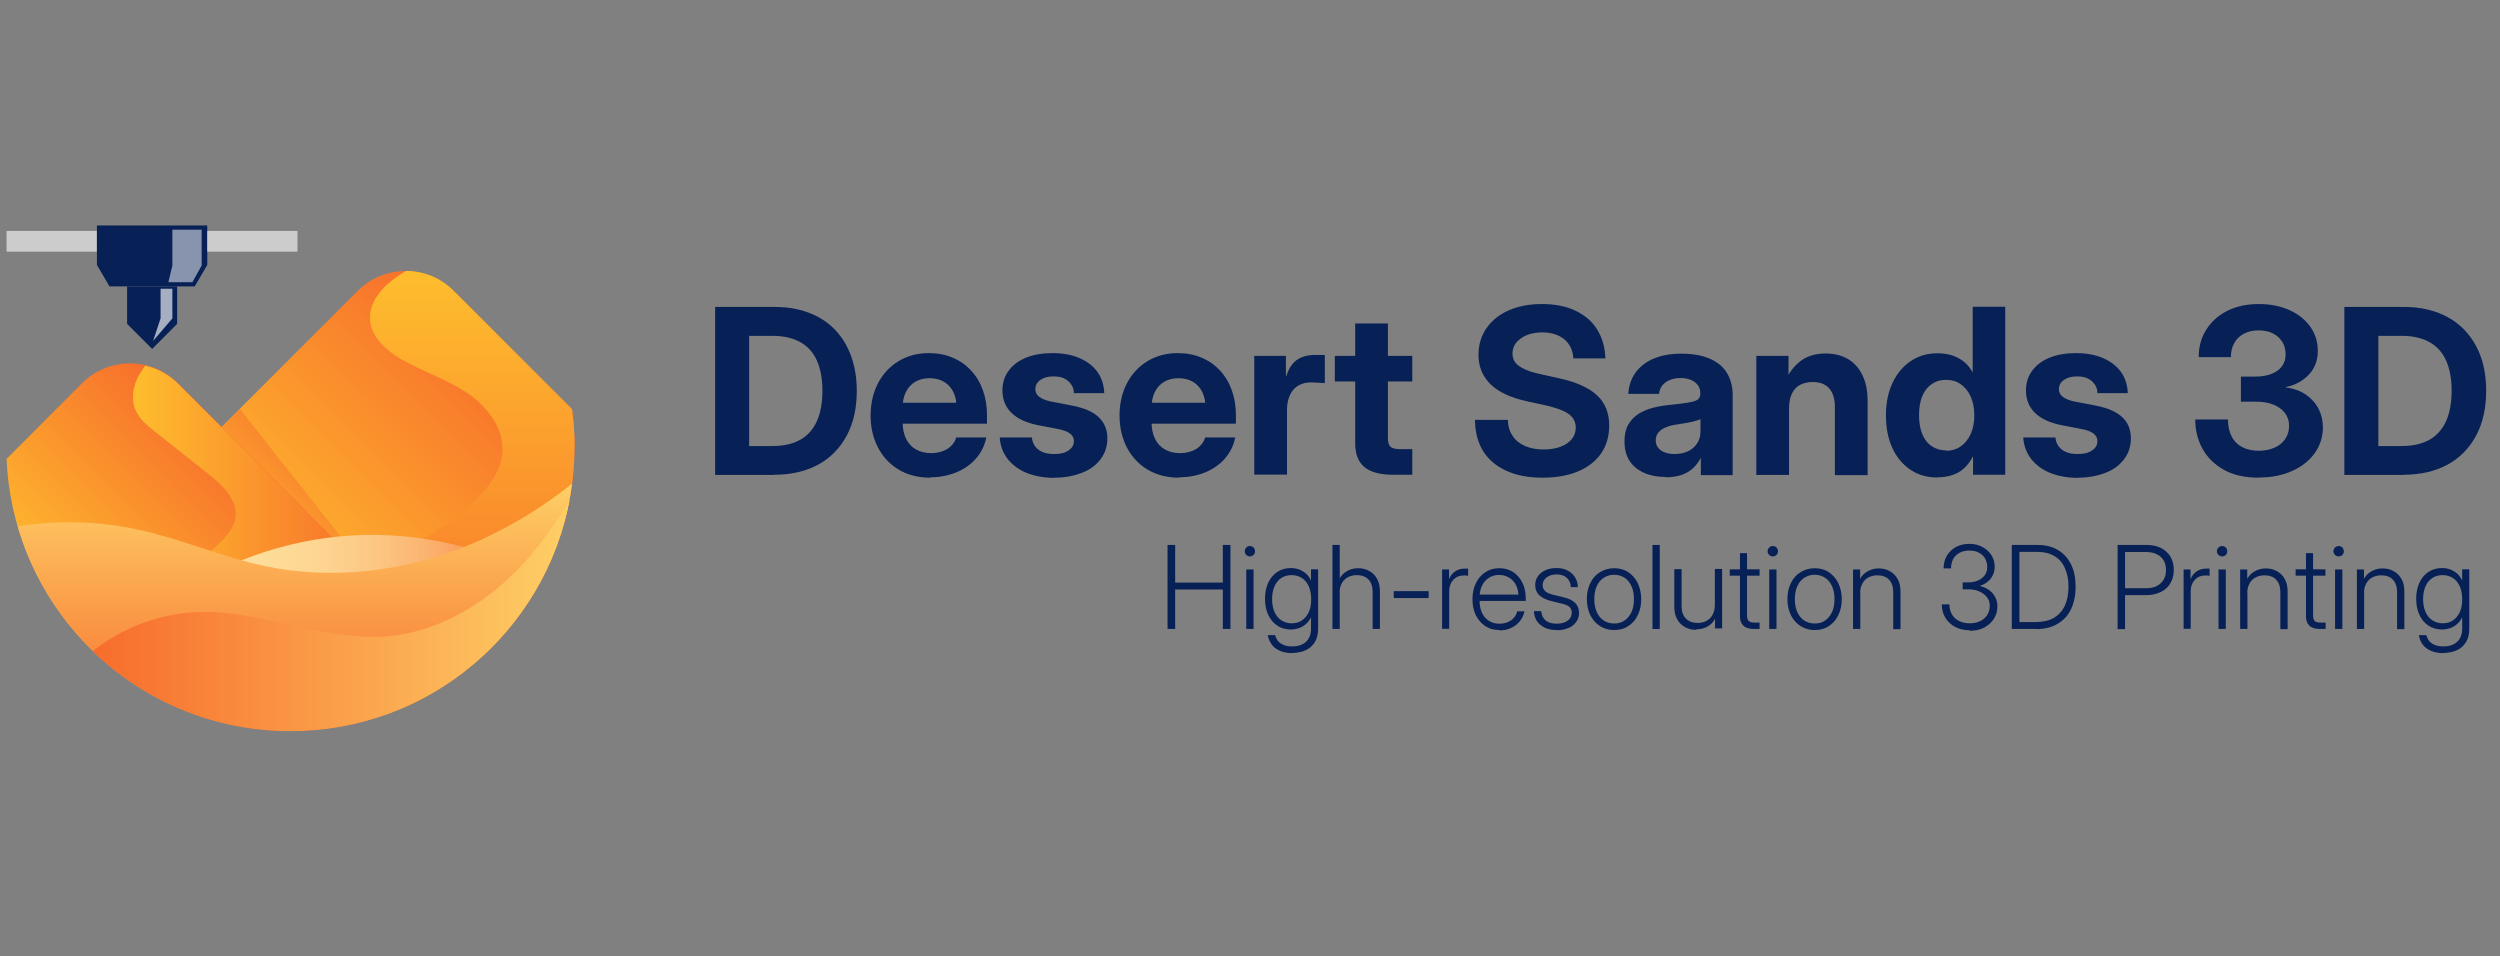 <svg xmlns="http://www.w3.org/2000/svg" xmlns:xlink="http://www.w3.org/1999/xlink" width="137.49" height="52.6" viewBox="0 0 137.49 52.6"><rect x="0" y="0" width="137.49" height="52.6" fill="#808080" stroke="none"/><defs><style>.cls-1{opacity:.64;}.cls-1,.cls-2,.cls-3,.cls-4,.cls-5,.cls-6,.cls-7,.cls-8,.cls-9,.cls-10,.cls-11,.cls-12{stroke-width:0px;}.cls-1,.cls-3{fill:#fff;}.cls-2{fill:url(#linear-gradient);}.cls-3{opacity:.52;}.cls-4{fill:url(#linear-gradient-4);}.cls-5{fill:url(#linear-gradient-3);}.cls-6{fill:url(#linear-gradient-8);}.cls-7{fill:url(#linear-gradient-7);}.cls-8{fill:url(#linear-gradient-5);}.cls-9{fill:url(#linear-gradient-6);}.cls-10{fill:url(#linear-gradient-2);mix-blend-mode:multiply;opacity:.49;}.cls-13{isolation:isolate;}.cls-11{fill:#072055;}.cls-12{fill:#ccc;}</style><linearGradient id="linear-gradient" x1="15.5" y1="33.66" x2="29.05" y2="20.1" gradientUnits="userSpaceOnUse"><stop offset="0" stop-color="#febd2d"></stop><stop offset="1" stop-color="#f76c2c"></stop></linearGradient><linearGradient id="linear-gradient-2" x1="13.02" y1="31.18" x2="17.45" y2="26.75" xlink:href="#linear-gradient"></linearGradient><linearGradient id="linear-gradient-3" x1="24.28" y1="39.32" x2="24.28" y2="14.91" gradientUnits="userSpaceOnUse"><stop offset="0" stop-color="#f76c2c"></stop><stop offset="1" stop-color="#febd2d"></stop></linearGradient><linearGradient id="linear-gradient-4" x1="4.23" y1="34.93" x2="13.94" y2="25.23" xlink:href="#linear-gradient"></linearGradient><linearGradient id="linear-gradient-5" x1="7.31" y1="29.31" x2="20.71" y2="29.31" xlink:href="#linear-gradient"></linearGradient><linearGradient id="linear-gradient-6" x1="8.45" y1="32.29" x2="29.51" y2="32.29" gradientUnits="userSpaceOnUse"><stop offset="0" stop-color="#fee19d"></stop><stop offset=".26" stop-color="#fdde9a"></stop><stop offset=".44" stop-color="#fdd591"></stop><stop offset=".59" stop-color="#fcc582"></stop><stop offset=".73" stop-color="#fbb06d"></stop><stop offset=".86" stop-color="#f99452"></stop><stop offset=".98" stop-color="#f77232"></stop><stop offset="1" stop-color="#f76c2c"></stop></linearGradient><linearGradient id="linear-gradient-7" x1="16.22" y1="40.2" x2="16.22" y2="26.59" gradientUnits="userSpaceOnUse"><stop offset="0" stop-color="#f76c2c"></stop><stop offset="1" stop-color="#fecf66"></stop></linearGradient><linearGradient id="linear-gradient-8" x1="5.1" y1="33.85" x2="31.32" y2="33.85" xlink:href="#linear-gradient-7"></linearGradient></defs><g class="cls-13"><g id="Layer_2"><path class="cls-2" d="M21.16,39.32c6.08-2.14,10.44-7.93,10.44-14.74,0-.7-.05-1.39-.14-2.07l-6.51-6.51c-1.46-1.46-3.82-1.46-5.28,0l-10.92,10.92,12.4,12.4Z"></path><polygon class="cls-10" points="8.76 26.92 16.88 35.04 20.71 32.01 13.19 22.49 8.76 26.92"></polygon><path class="cls-5" d="M31.6,24.57c0-.7-.05-1.39-.14-2.07l-6.51-6.51c-.72-.72-1.67-1.09-2.62-1.09-.18.11-.36.22-.53.34-.79.55-1.51,1.38-1.45,2.34.06.96.89,1.69,1.72,2.18,1.17.67,2.47,1.09,3.59,1.83,1.12.74,2.07,1.96,1.97,3.3-.08.99-.72,1.85-1.43,2.55-2.39,2.36-5.68,3.54-8.42,5.49-.64.45-.86,1.29-.81,2.2l4.18,4.18c6.08-2.14,10.44-7.93,10.44-14.74Z"></path><path class="cls-4" d="M.36,25.24c.31,7.25,5.56,13.23,12.47,14.64l7.88-7.88-10.92-10.92c-1.46-1.46-3.82-1.46-5.28,0L.36,25.24Z"></path><path class="cls-8" d="M8,20.1c-.13.16-.24.32-.34.5-.33.58-.47,1.31-.22,1.92.21.52.67.89,1.11,1.24.96.76,1.93,1.53,2.89,2.29.79.62,1.66,1.45,1.51,2.44-.1.62-.58,1.1-1.04,1.53-1.24,1.15-2.5,2.26-3.79,3.35.32,2.36,2.8,4.12,5.06,4.9.33.11.67.2,1.02.26l6.51-6.51-10.92-10.92c-.51-.51-1.14-.84-1.79-.99Z"></path><path class="cls-9" d="M8.45,33.62c2.92-2.32,6.52-3.77,10.24-4.12,3.71-.35,7.52.41,10.82,2.16-3.35,1.38-7,2.55-10.57,3.13-1.88.3-3.78.49-5.67.29-1.89-.2-3.3-.31-4.81-1.45Z"></path><path class="cls-7" d="M.97,28.94c1.89,6.5,7.89,11.26,15,11.26,7.94,0,14.5-5.93,15.49-13.6-1.79,1.43-3.78,2.62-5.91,3.47-3.45,1.37-7.3,1.83-10.94,1.07-2.38-.5-4.64-1.5-7.01-2.01-2.18-.48-4.44-.53-6.64-.18Z"></path><path class="cls-6" d="M31.32,27.51c-1.02,1.72-2.23,3.34-3.74,4.65-1.79,1.55-4.01,2.66-6.37,2.84-3.46.26-6.82-1.45-10.29-1.34-2.1.07-4.17.84-5.82,2.15,2.81,2.72,6.64,4.4,10.87,4.4,7.63,0,13.97-5.46,15.35-12.69Z"></path><g id="Printer_Head"><polygon class="cls-11" points="6.99 15.75 6.99 17.81 8.37 19.19 9.74 17.81 9.74 15.75 6.99 15.75"></polygon><polygon class="cls-11" points="5.33 12.4 5.33 14.57 6.02 15.75 10.71 15.75 11.4 14.57 11.4 12.4 5.33 12.4"></polygon><rect class="cls-12" x="11.4" y="12.7" width="4.96" height="1.14"></rect><rect class="cls-12" x=".36" y="12.7" width="4.96" height="1.14"></rect><polygon class="cls-1" points="8.42 18.75 9.48 17.51 9.48 15.88 8.83 15.88 8.83 17.51 8.42 18.75"></polygon><polygon class="cls-3" points="11.09 12.63 11.09 14.6 10.58 15.52 9.26 15.52 9.48 14.6 9.48 14.6 9.48 12.63 11.09 12.63"></polygon></g><path class="cls-11" d="M41.2,16.88v9.24h-1.87v-9.24h1.87ZM42.57,26.12h-2.38v-1.59h2.28c.63,0,1.15-.12,1.55-.35.41-.23.71-.58.91-1.03.2-.45.3-1.01.3-1.66s-.1-1.2-.3-1.65c-.2-.45-.5-.79-.91-1.02-.41-.23-.92-.35-1.54-.35h-2.34v-1.59h2.47c.92,0,1.72.19,2.4.56s1.2.91,1.56,1.6.55,1.51.55,2.45-.18,1.77-.55,2.46c-.37.69-.89,1.23-1.57,1.6s-1.49.56-2.44.56Z"></path><path class="cls-11" d="M51.15,26.27c-.66,0-1.23-.15-1.72-.44-.49-.29-.87-.7-1.14-1.21-.27-.52-.41-1.11-.41-1.77s.14-1.26.41-1.78c.27-.51.65-.92,1.13-1.21.48-.29,1.03-.44,1.66-.44.48,0,.92.08,1.31.25.39.16.73.4,1.01.7s.5.66.65,1.08c.15.41.23.87.23,1.37v.48h-5.76v-1.15h4.9l-.81.28c0-.33-.06-.62-.18-.87-.12-.24-.29-.43-.51-.56-.22-.13-.49-.2-.8-.2s-.57.07-.79.2c-.22.13-.39.32-.51.56-.12.24-.18.53-.18.87v.78c0,.34.06.64.18.9.12.26.3.46.54.6.24.14.52.21.85.21.24,0,.45-.04.64-.11.19-.07.35-.17.47-.3.13-.13.22-.28.27-.45h1.65c-.08.43-.27.81-.55,1.14s-.65.59-1.08.77-.92.28-1.45.28Z"></path><path class="cls-11" d="M57.99,26.28c-.56,0-1.06-.09-1.5-.26-.44-.17-.79-.43-1.06-.76-.26-.33-.42-.73-.45-1.2h1.77c.03.29.15.51.36.67.21.16.49.24.85.24s.61-.06.81-.2.29-.3.29-.51c0-.17-.07-.31-.22-.42-.15-.11-.36-.19-.63-.24l-1.14-.22c-.63-.13-1.11-.35-1.44-.67s-.5-.73-.5-1.24c0-.41.11-.77.34-1.08.23-.31.54-.55.96-.72s.9-.25,1.46-.25,1.05.09,1.47.27.75.43.99.76.36.72.38,1.17h-1.67c0-.26-.11-.48-.31-.66s-.47-.26-.8-.26-.56.07-.74.2-.27.3-.27.5c0,.17.07.31.21.42.14.11.34.19.59.25l1.24.24c.66.13,1.14.34,1.45.64s.47.68.47,1.16c0,.43-.12.81-.37,1.14s-.58.58-1.02.75-.94.27-1.5.27Z"></path><path class="cls-11" d="M64.84,26.27c-.66,0-1.23-.15-1.72-.44-.49-.29-.87-.7-1.14-1.21-.27-.52-.41-1.11-.41-1.77s.14-1.26.41-1.78c.27-.51.65-.92,1.13-1.21.48-.29,1.03-.44,1.66-.44.48,0,.92.08,1.31.25.39.16.73.4,1.01.7s.5.66.65,1.08c.15.41.23.87.23,1.37v.48h-5.76v-1.15h4.9l-.81.28c0-.33-.06-.62-.18-.87-.12-.24-.29-.43-.51-.56-.22-.13-.49-.2-.8-.2s-.57.07-.79.2c-.22.13-.39.32-.51.56-.12.24-.18.53-.18.87v.78c0,.34.06.64.18.9.12.26.3.46.54.6.24.14.52.21.85.21.24,0,.45-.04.64-.11.19-.07.35-.17.47-.3.13-.13.22-.28.27-.45h1.65c-.08.43-.27.81-.55,1.14s-.65.59-1.08.77-.92.28-1.45.28Z"></path><path class="cls-11" d="M68.98,26.12v-6.55h1.74v1.12h.02c.12-.39.31-.69.56-.88.26-.19.6-.29,1.03-.29.11,0,.21,0,.29,0s.17,0,.24.01v1.54c-.06,0-.17-.01-.32-.02-.15-.01-.3-.02-.46-.02-.25,0-.48.06-.67.17-.2.11-.35.28-.46.51-.11.23-.17.5-.17.83v3.56h-1.8Z"></path><path class="cls-11" d="M77.67,19.57v1.41h-4.26v-1.41h4.26ZM74.53,17.79h1.8v6.32c0,.22.05.38.14.46s.26.13.51.13h.69v1.41h-1.05c-.71,0-1.24-.14-1.58-.42-.34-.28-.51-.72-.51-1.31v-6.6Z"></path><path class="cls-11" d="M84.85,26.27c-.78,0-1.45-.12-2.01-.38s-.98-.61-1.28-1.09c-.29-.48-.44-1.05-.44-1.71h1.81c0,.34.09.63.25.87.15.24.38.43.67.56.29.13.63.2,1.03.2.36,0,.67-.05.94-.15s.47-.24.62-.42c.15-.18.22-.39.22-.64,0-.2-.06-.38-.17-.53-.11-.15-.29-.28-.54-.39-.24-.11-.56-.21-.96-.3l-.97-.21c-.92-.2-1.6-.51-2.04-.94-.44-.43-.67-.97-.67-1.62,0-.56.15-1.05.44-1.47.29-.42.7-.75,1.22-.98.52-.23,1.13-.35,1.83-.35s1.32.12,1.83.36.92.58,1.2,1.03.44.98.46,1.6h-1.76c-.03-.45-.2-.8-.5-1.05-.31-.25-.71-.38-1.22-.38-.31,0-.59.05-.84.15-.24.1-.44.24-.58.41-.14.17-.21.37-.21.6,0,.19.05.36.16.5.11.14.28.26.52.37s.54.2.92.28l.89.2c.49.1.92.23,1.27.39.36.16.65.34.88.55s.4.46.51.73.17.59.17.94c0,.59-.15,1.1-.44,1.53-.3.43-.72.76-1.26.99s-1.2.35-1.95.35Z"></path><path class="cls-11" d="M91.59,26.23c-.43,0-.82-.07-1.16-.22s-.61-.36-.8-.65-.29-.65-.29-1.09c0-.37.07-.68.21-.92.14-.24.33-.44.56-.59.24-.15.51-.26.82-.34.31-.08.63-.13.97-.16.4-.04.72-.08.95-.12.24-.04.41-.09.51-.16.1-.07.15-.18.15-.32v-.04c0-.17-.04-.31-.13-.43-.09-.12-.21-.22-.37-.29s-.36-.11-.58-.11-.43.04-.6.11-.31.17-.41.3c-.1.13-.16.28-.18.46h-1.69c.03-.45.16-.84.4-1.17.24-.33.57-.59,1-.77s.94-.27,1.54-.27c.44,0,.84.05,1.19.15.35.1.64.25.88.44.24.19.42.43.54.71s.19.59.19.94v4.44h-1.75v-.92h-.02c-.11.21-.25.39-.42.55s-.38.27-.62.36c-.24.08-.53.13-.87.13ZM92.08,24.97c.3,0,.56-.06.77-.16s.38-.26.5-.45c.12-.19.17-.4.17-.64v-.67c-.05.03-.12.06-.21.08-.09.03-.19.05-.31.08s-.25.05-.38.07c-.14.02-.28.05-.43.07-.21.03-.4.08-.57.15-.17.07-.31.16-.41.28-.1.12-.15.26-.15.44,0,.15.04.29.13.4.08.11.2.2.36.26.16.06.33.09.54.09Z"></path><path class="cls-11" d="M98.39,22.48v3.64h-1.8v-6.55h1.77v1.7h-.31c.21-.58.51-1.03.89-1.35.38-.32.87-.48,1.46-.48.47,0,.87.1,1.22.3.34.2.61.49.8.88.19.38.29.85.29,1.41v4.1h-1.8v-3.77c0-.44-.11-.78-.32-1.01-.21-.23-.51-.34-.9-.34-.26,0-.48.05-.68.15-.2.1-.35.26-.46.48-.11.22-.16.5-.16.84Z"></path><path class="cls-11" d="M106.55,26.26c-.57,0-1.06-.14-1.49-.43-.42-.29-.76-.68-.99-1.2-.24-.51-.35-1.11-.35-1.79s.12-1.27.36-1.78c.24-.51.57-.91,1-1.2s.91-.43,1.47-.43c.29,0,.55.04.79.11.24.08.46.19.65.34s.36.35.49.59h.01v-3.6h1.79v9.24h-1.77v-1h-.01c-.13.25-.29.46-.48.64s-.42.3-.66.38c-.25.08-.51.12-.8.12ZM107.02,24.79c.31,0,.58-.08.81-.24s.42-.39.55-.68.2-.64.2-1.03-.07-.74-.2-1.03c-.13-.29-.31-.51-.55-.68s-.5-.24-.81-.24-.56.08-.78.23c-.22.15-.4.37-.52.66-.12.29-.18.64-.18,1.05s.06.76.18,1.05c.12.29.29.51.52.66.22.15.48.23.78.23Z"></path><path class="cls-11" d="M114.28,26.28c-.56,0-1.06-.09-1.5-.26-.44-.17-.79-.43-1.06-.76-.26-.33-.42-.73-.45-1.2h1.77c.03.29.15.51.36.67.21.16.49.24.85.24s.61-.06.81-.2.29-.3.29-.51c0-.17-.07-.31-.22-.42-.15-.11-.36-.19-.63-.24l-1.14-.22c-.63-.13-1.11-.35-1.44-.67-.33-.32-.5-.73-.5-1.24,0-.41.11-.77.34-1.08.23-.31.54-.55.96-.72s.9-.25,1.46-.25,1.05.09,1.47.27c.42.18.75.43.99.76.24.33.36.72.38,1.17h-1.67c0-.26-.11-.48-.31-.66-.21-.18-.47-.26-.8-.26s-.56.07-.74.2-.27.3-.27.5c0,.17.07.31.21.42.14.11.34.19.59.25l1.24.24c.66.13,1.14.34,1.45.64.31.29.47.68.47,1.16,0,.43-.12.81-.37,1.14s-.58.58-1.02.75-.94.27-1.5.27Z"></path><path class="cls-11" d="M124.23,26.27c-.76,0-1.41-.14-1.92-.43-.52-.29-.91-.67-1.18-1.16s-.4-1.02-.4-1.61h1.8c0,.36.07.67.2.93.13.26.33.46.58.59s.56.2.91.2c.33,0,.62-.06.87-.17s.45-.27.59-.48.21-.45.21-.73-.08-.5-.23-.7c-.15-.2-.37-.35-.64-.46s-.59-.16-.96-.16h-.82v-1.38h.82c.33,0,.62-.05.87-.15.25-.1.44-.24.57-.42.13-.18.2-.4.2-.64,0-.27-.06-.51-.19-.71-.13-.2-.3-.35-.52-.46-.22-.11-.48-.16-.78-.16s-.57.06-.8.18c-.23.12-.41.29-.53.51-.13.22-.19.48-.19.78h-1.77c0-.56.13-1.06.41-1.5.27-.44.65-.78,1.15-1.04.49-.25,1.08-.38,1.75-.38.62,0,1.18.11,1.67.33.49.22.87.52,1.15.91s.42.83.42,1.34-.16.95-.49,1.3c-.33.35-.75.58-1.27.69v.02c.43.05.8.19,1.1.39.3.21.54.47.7.78.16.31.24.65.24,1.02,0,.53-.15,1-.45,1.42-.3.42-.71.74-1.24.98-.53.24-1.13.36-1.82.36Z"></path><path class="cls-11" d="M130.8,16.88v9.24h-1.87v-9.24h1.87ZM132.17,26.12h-2.38v-1.59h2.28c.63,0,1.15-.12,1.55-.35s.71-.58.91-1.03c.2-.45.3-1.01.3-1.66s-.1-1.2-.3-1.65-.5-.79-.91-1.02c-.4-.23-.92-.35-1.54-.35h-2.34v-1.59h2.47c.92,0,1.72.19,2.4.56.68.37,1.2.91,1.57,1.6s.55,1.51.55,2.45-.18,1.77-.55,2.46c-.37.69-.89,1.23-1.57,1.6s-1.49.56-2.44.56Z"></path><path class="cls-11" d="M64.21,34.59v-4.62h.42v2.07h2.62v-2.07h.42v4.62h-.42v-2.17h-2.62v2.17h-.42Z"></path><path class="cls-11" d="M68.74,30.6c-.08,0-.15-.03-.2-.08-.06-.06-.08-.12-.08-.2s.03-.15.08-.21c.06-.06.12-.08.2-.08s.15.03.2.08.08.12.08.21-.03.15-.08.2-.12.08-.2.08ZM68.54,34.59v-3.27h.4v3.27h-.4Z"></path><path class="cls-11" d="M71.07,35.92c-.25,0-.47-.04-.66-.12-.19-.08-.35-.19-.46-.34s-.19-.32-.23-.53h.41c.03.13.09.25.17.34.08.09.19.16.32.21.13.05.28.07.45.07.32,0,.58-.09.76-.26.18-.17.27-.41.27-.72v-.62h0c-.07.14-.16.26-.27.36s-.24.18-.38.23-.3.08-.46.08c-.28,0-.53-.07-.74-.21-.21-.14-.38-.34-.5-.59-.12-.25-.18-.55-.18-.89s.06-.63.18-.89c.12-.25.29-.45.5-.59.22-.14.46-.21.74-.21.17,0,.32.03.46.08.14.06.27.13.39.24.11.1.2.23.26.38h0v-.63h.39v3.27c0,.3-.06.55-.19.75s-.29.34-.51.44c-.21.09-.46.14-.72.14ZM71.03,34.28c.22,0,.41-.05.57-.16.16-.11.29-.26.38-.46s.13-.43.13-.7-.04-.5-.13-.71c-.09-.2-.21-.35-.38-.46s-.35-.16-.57-.16c-.21,0-.39.05-.55.15-.16.1-.29.25-.38.45-.09.2-.14.44-.14.72s.05.52.14.72c.09.2.22.35.38.45.16.1.35.16.55.16Z"></path><path class="cls-11" d="M73.68,32.6v1.99h-.4v-4.62h.4v2.12h-.12c.09-.29.24-.5.44-.63.2-.14.43-.21.69-.21.23,0,.43.05.61.15.18.1.33.24.43.43.11.19.16.42.16.69v2.07h-.4v-2.04c0-.29-.08-.52-.23-.68s-.37-.24-.64-.24c-.18,0-.34.04-.48.11s-.26.18-.34.33c-.08.14-.13.32-.13.54Z"></path><path class="cls-11" d="M78.57,32.51v.38h-1.92v-.38h1.92Z"></path><path class="cls-11" d="M79.31,34.59v-3.27h.38v.54h0c.07-.18.17-.32.33-.43.15-.11.33-.16.55-.16.04,0,.07,0,.1,0s.05,0,.07,0v.4s-.05,0-.09-.02c-.04,0-.09,0-.15,0-.15,0-.28.03-.4.1-.12.07-.22.17-.29.3-.07.13-.11.29-.11.48v2.05h-.4Z"></path><path class="cls-11" d="M82.47,34.65c-.31,0-.57-.07-.79-.22-.22-.15-.39-.35-.52-.6-.12-.26-.18-.55-.18-.88s.06-.62.19-.88c.12-.26.3-.46.52-.6.22-.15.47-.22.76-.22.22,0,.42.04.6.12.18.08.33.2.46.35.13.15.23.33.3.53.07.21.1.43.1.68v.12h-2.72v-.35h2.49l-.17.12c0-.24-.04-.45-.13-.63s-.21-.32-.38-.42c-.16-.1-.35-.15-.56-.15s-.4.05-.56.16c-.16.1-.29.25-.38.44-.09.19-.13.4-.13.65v.15c0,.25.04.47.13.67s.21.34.38.45c.17.11.36.16.58.16.17,0,.31-.03.45-.08.13-.06.25-.13.34-.24.09-.1.16-.22.19-.36h.4c-.04.21-.13.39-.26.55s-.29.28-.49.37c-.19.09-.41.13-.63.13Z"></path><path class="cls-11" d="M85.61,34.65c-.24,0-.45-.04-.63-.12-.18-.08-.33-.2-.44-.35-.11-.15-.17-.35-.18-.57h.4c.02.22.1.39.24.51s.35.18.61.18.46-.06.61-.17c.15-.11.22-.26.22-.44,0-.14-.05-.25-.15-.33-.1-.08-.24-.13-.42-.17l-.54-.13c-.3-.07-.52-.18-.67-.32-.15-.14-.23-.33-.23-.56,0-.18.05-.35.15-.49.1-.14.24-.25.41-.33.17-.08.38-.12.61-.12s.42.04.6.13.31.21.41.36c.1.16.16.34.17.56h-.39c-.01-.21-.08-.38-.22-.51s-.33-.19-.56-.19-.42.06-.56.17-.21.25-.21.42c0,.14.05.25.15.34s.25.14.43.19l.54.13c.3.07.52.17.66.31.14.13.22.32.22.55,0,.2-.05.37-.16.51-.1.15-.25.26-.43.33-.18.08-.39.12-.63.12Z"></path><path class="cls-11" d="M88.77,34.65c-.29,0-.55-.07-.78-.22s-.4-.35-.53-.6c-.12-.25-.19-.55-.19-.88s.06-.62.19-.88c.12-.26.3-.46.53-.6s.48-.22.78-.22.56.07.78.22c.22.15.4.35.52.6.12.26.19.55.19.88s-.06.62-.19.88c-.12.26-.3.46-.52.6-.22.15-.48.22-.78.22ZM88.77,34.29c.22,0,.42-.05.58-.17.16-.11.29-.27.38-.47s.13-.43.13-.7-.04-.5-.13-.7c-.09-.2-.21-.36-.38-.47-.16-.11-.36-.17-.58-.17s-.41.06-.58.17-.29.27-.38.47c-.09.2-.13.44-.13.7s.04.5.13.7.21.36.38.47c.16.11.36.17.58.17Z"></path><path class="cls-11" d="M91.28,29.97v4.62h-.4v-4.62h.4Z"></path><path class="cls-11" d="M93.28,34.64c-.22,0-.43-.05-.61-.15-.18-.1-.33-.24-.43-.43-.11-.19-.16-.42-.16-.69v-2.07h.4v2.04c0,.29.08.52.24.68s.37.24.64.24c.18,0,.34-.04.48-.11s.26-.18.34-.33.13-.32.13-.54v-1.99h.4v3.27h-.39v-.78h.11c-.1.29-.25.5-.45.63-.2.14-.43.2-.69.2Z"></path><path class="cls-11" d="M96.77,31.31v.35h-1.64v-.35h1.64ZM95.68,30.42h.4v3.43c0,.14.03.24.09.3s.16.09.31.09h.29v.35h-.32c-.25,0-.45-.06-.57-.18-.13-.12-.19-.29-.19-.52v-3.47Z"></path><path class="cls-11" d="M97.5,30.6c-.08,0-.15-.03-.2-.08-.06-.06-.09-.12-.09-.2s.03-.15.09-.21c.06-.06.12-.08.2-.08s.15.03.2.08.08.12.08.21-.03.15-.08.2-.12.08-.2.08ZM97.3,34.59v-3.27h.4v3.27h-.4Z"></path><path class="cls-11" d="M99.8,34.65c-.29,0-.55-.07-.78-.22s-.4-.35-.53-.6c-.12-.25-.19-.55-.19-.88s.06-.62.19-.88c.12-.26.3-.46.53-.6s.48-.22.78-.22.56.07.78.22c.22.15.4.35.52.6.12.26.19.55.19.88s-.06.62-.19.88c-.12.26-.3.46-.52.6-.22.15-.48.22-.78.22ZM99.8,34.29c.22,0,.42-.05.58-.17.16-.11.29-.27.38-.47s.13-.43.13-.7-.04-.5-.13-.7c-.09-.2-.21-.36-.38-.47-.16-.11-.36-.17-.58-.17s-.41.06-.58.17-.29.27-.38.47c-.09.2-.13.44-.13.7s.04.5.13.7.21.36.38.47c.16.11.36.17.58.17Z"></path><path class="cls-11" d="M102.31,32.6v1.99h-.4v-3.27h.39v.78h-.11c.09-.29.24-.5.44-.63.2-.14.43-.21.69-.21.23,0,.43.05.61.15.18.1.33.24.43.43.11.19.16.42.16.69v2.07h-.4v-2.04c0-.29-.08-.52-.23-.68s-.37-.24-.64-.24c-.18,0-.34.04-.48.11s-.26.18-.34.33c-.08.14-.13.32-.13.54Z"></path><path class="cls-11" d="M108.32,34.66c-.3,0-.56-.06-.79-.18-.23-.12-.41-.29-.54-.5-.13-.21-.2-.46-.2-.74h.42c0,.21.05.4.14.55.09.16.22.28.39.36.17.09.36.13.58.13s.42-.04.58-.12c.17-.08.3-.2.39-.34.09-.15.14-.31.14-.5s-.05-.34-.16-.48-.25-.24-.43-.32c-.18-.08-.39-.11-.63-.11h-.27v-.38h.27c.21,0,.39-.03.56-.1.16-.07.29-.17.38-.29s.14-.28.14-.45c0-.18-.04-.34-.12-.48-.08-.14-.2-.24-.35-.32-.15-.08-.32-.11-.52-.11s-.38.04-.53.12c-.15.08-.27.19-.35.34s-.12.32-.12.52h-.41c0-.26.06-.5.18-.7.12-.2.29-.36.5-.48.21-.11.46-.17.73-.17s.51.05.72.17c.21.11.38.26.5.45.12.19.18.4.18.65s-.08.46-.22.65c-.15.18-.35.32-.61.39h0c.2.05.37.12.52.23.15.11.26.23.34.39.08.15.12.32.12.51,0,.26-.07.49-.2.69s-.31.36-.54.48c-.23.12-.49.17-.79.17Z"></path><path class="cls-11" d="M111.06,29.97v4.62h-.42v-4.62h.42ZM111.99,34.59h-1.12v-.38h1.09c.4,0,.73-.08,1-.23.26-.16.46-.38.6-.67.13-.29.2-.64.2-1.04s-.07-.74-.2-1.03c-.13-.29-.32-.51-.58-.66-.25-.15-.57-.23-.95-.23h-1.19v-.38h1.21c.44,0,.82.09,1.13.28.31.18.55.45.72.79.17.34.25.75.25,1.23s-.09.9-.26,1.25c-.17.35-.42.61-.75.8s-.72.28-1.19.28Z"></path><path class="cls-11" d="M116.46,34.59v-4.62h1.61c.3,0,.56.06.78.17.22.11.39.27.52.48.12.21.18.45.18.73s-.06.52-.19.73c-.12.21-.3.37-.53.48-.23.11-.49.17-.79.17h-1.38v-.38h1.38c.22,0,.41-.04.57-.12.16-.08.29-.2.38-.35.09-.15.13-.32.13-.53s-.04-.38-.13-.53-.21-.26-.38-.34c-.16-.08-.35-.12-.57-.12h-1.17v4.24h-.42Z"></path><path class="cls-11" d="M120.09,34.59v-3.27h.38v.54h0c.07-.18.17-.32.33-.43.15-.11.33-.16.55-.16.04,0,.07,0,.1,0s.05,0,.07,0v.4s-.05,0-.09-.02c-.04,0-.09,0-.15,0-.15,0-.28.03-.4.1-.12.07-.22.17-.29.3-.07.13-.11.29-.11.48v2.05h-.4Z"></path><path class="cls-11" d="M122.21,30.6c-.08,0-.15-.03-.2-.08-.06-.06-.09-.12-.09-.2s.03-.15.09-.21c.06-.06.12-.08.2-.08s.15.03.2.08.08.12.08.21-.03.15-.08.2-.12.08-.2.08ZM122.01,34.59v-3.27h.4v3.27h-.4Z"></path><path class="cls-11" d="M123.6,32.6v1.99h-.4v-3.27h.39v.78h-.11c.09-.29.24-.5.44-.63.2-.14.43-.21.69-.21.23,0,.43.05.61.15.18.1.33.24.43.43.11.19.16.42.16.69v2.07h-.4v-2.04c0-.29-.08-.52-.23-.68s-.37-.24-.64-.24c-.18,0-.34.04-.48.11s-.26.18-.34.33c-.08.14-.13.32-.13.54Z"></path><path class="cls-11" d="M127.89,31.31v.35h-1.64v-.35h1.64ZM126.81,30.42h.4v3.43c0,.14.03.24.09.3s.16.09.31.09h.29v.35h-.32c-.25,0-.45-.06-.57-.18-.13-.12-.19-.29-.19-.52v-3.47Z"></path><path class="cls-11" d="M128.62,30.6c-.08,0-.15-.03-.2-.08-.06-.06-.09-.12-.09-.2s.03-.15.09-.21c.06-.06.12-.08.2-.08s.15.03.2.08.08.12.08.21-.03.15-.08.2-.12.08-.2.08ZM128.42,34.59v-3.27h.4v3.27h-.4Z"></path><path class="cls-11" d="M130.02,32.6v1.99h-.4v-3.27h.39v.78h-.11c.09-.29.24-.5.44-.63.2-.14.43-.21.69-.21.23,0,.43.05.61.15.18.1.33.24.43.43.11.19.16.42.16.69v2.07h-.4v-2.04c0-.29-.08-.52-.23-.68s-.37-.24-.64-.24c-.18,0-.34.04-.48.11s-.26.18-.34.33c-.08.14-.13.32-.13.54Z"></path><path class="cls-11" d="M134.37,35.92c-.25,0-.47-.04-.66-.12-.19-.08-.35-.19-.46-.34-.12-.15-.19-.32-.22-.53h.41c.03.13.09.25.17.34.08.09.19.16.32.21.13.05.28.07.45.07.32,0,.58-.09.76-.26.18-.17.27-.41.27-.72v-.62h0c-.07.14-.16.26-.27.36s-.24.18-.38.23-.3.08-.46.08c-.28,0-.53-.07-.74-.21-.22-.14-.38-.34-.5-.59s-.18-.55-.18-.89.06-.63.18-.89.29-.45.5-.59c.21-.14.46-.21.74-.21.17,0,.32.03.46.08.14.06.27.13.39.24.11.1.2.23.26.38h0v-.63h.39v3.27c0,.3-.06.55-.19.75s-.29.34-.51.44c-.21.09-.46.14-.72.14ZM134.33,34.28c.22,0,.41-.05.57-.16.16-.11.29-.26.38-.46s.13-.43.13-.7-.04-.5-.13-.71c-.09-.2-.21-.35-.38-.46s-.35-.16-.57-.16c-.21,0-.39.05-.55.15-.16.1-.29.25-.38.45-.09.2-.14.44-.14.72s.05.52.14.72c.09.2.22.35.38.45.16.1.35.16.55.16Z"></path></g></g></svg>